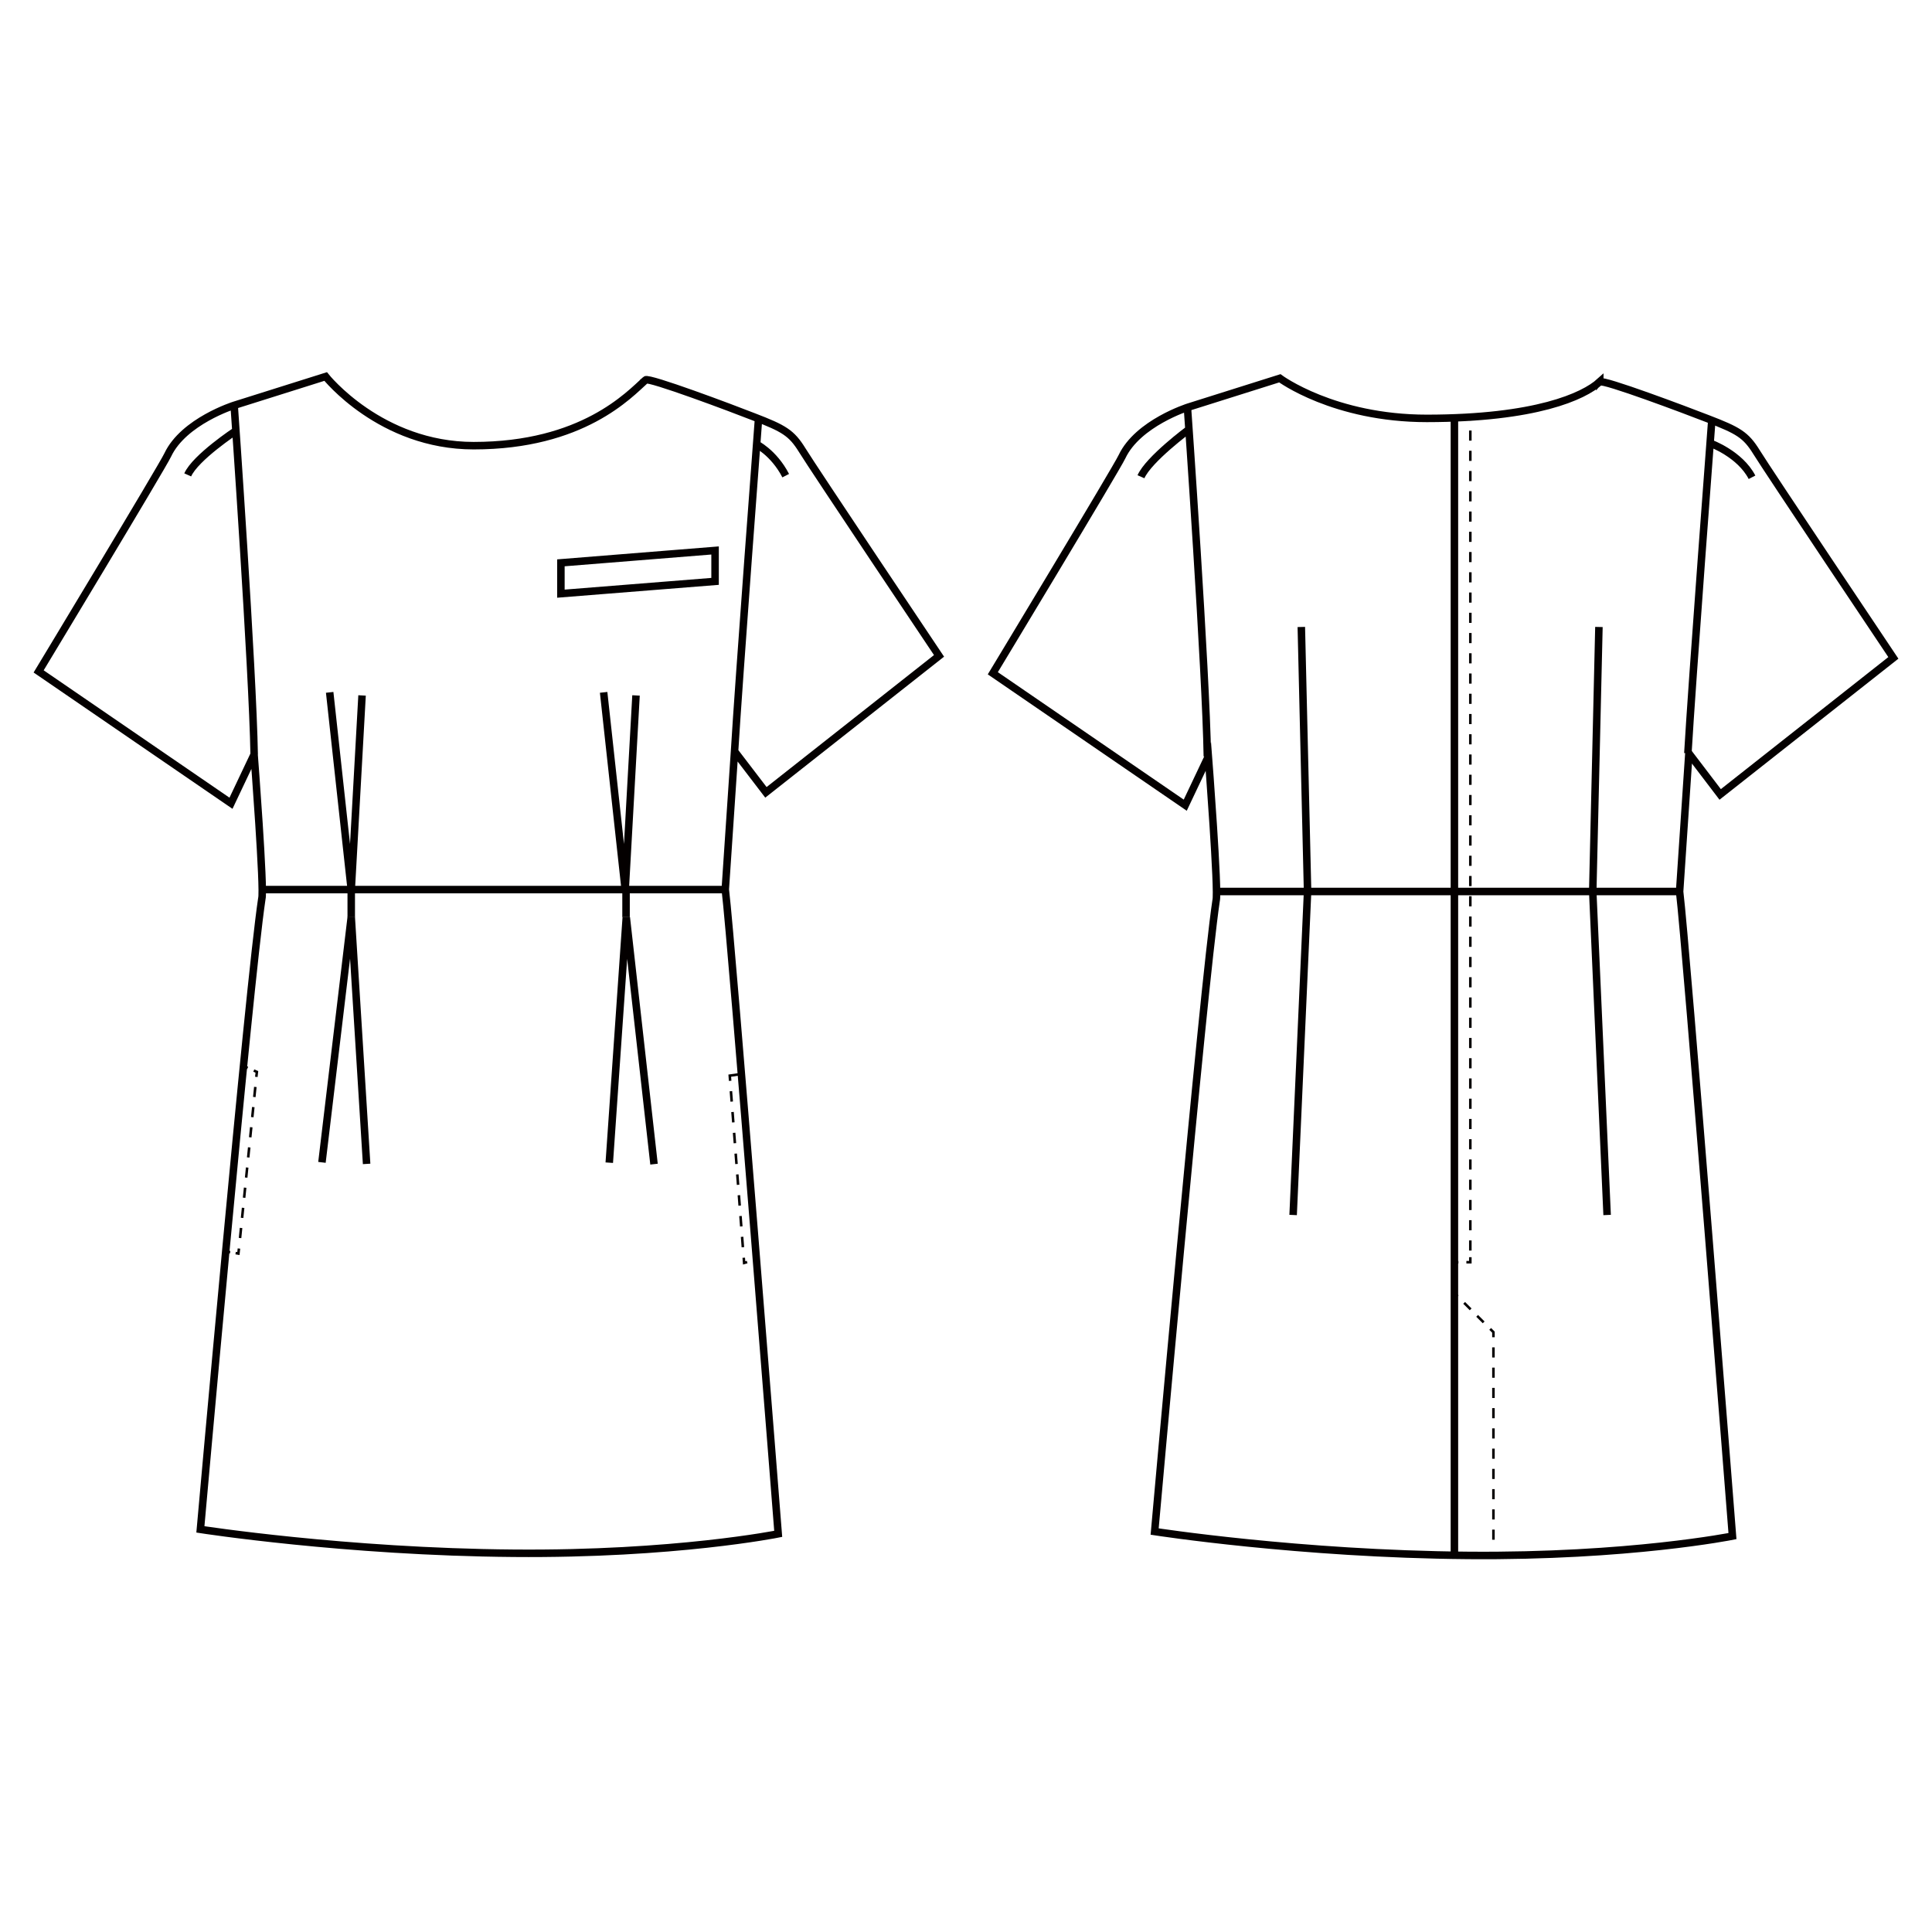 <?xml version="1.0" encoding="UTF-8"?>
<svg id="_レイヤー_1" data-name="レイヤー_1" xmlns="http://www.w3.org/2000/svg" version="1.1" viewBox="0 0 250 250">
  <!-- Generator: Adobe Illustrator 30.0.0, SVG Export Plug-In . SVG Version: 2.1.1 Build 123)  -->
  <defs>
    <style>
      .st0 {
        stroke-dasharray: 1.31 1.31;
      }

      .st0, .st1, .st2, .st3, .st4, .st5 {
        fill: none;
        stroke: #040000;
      }

      .st0, .st1, .st2, .st3, .st5 {
        stroke-width: .33px;
      }

      .st1 {
        stroke-dasharray: 1.19 1.19;
      }

      .st3 {
        stroke-dasharray: 1.31 1.31;
      }

      .st4 {
        stroke-width: .97px;
      }

      .st5 {
        stroke-dasharray: 1.35 1.35;
      }
    </style>
  </defs>
  <path class="st4" d="M34.35,115.11h59.51M97.76,57.41s2.35,1.12,3.91,4.14M30.53,55.74s-5.23,3.45-6.24,5.71M98.17,53.97s-2.6,34.5-3.12,43.27M30.3,52.45s2.4,34.19,2.59,45.19M207.01,49.4c-2.09,1.89-8.28,4.73-22.37,4.74-12.04,0-19.03-5.19-19.03-5.19l-11.83,3.73s-6.53,2.06-8.59,6.41c-.72,1.54-16.72,28.03-16.72,28.03l24.9,17.07,2.99-6.31s1.35,17.56,1,18.68c-1.72,11.58-7.95,81.62-7.95,81.62,0,0,18.78,2.92,40.55,3.09,20.85.18,34.22-2.5,34.22-2.5,0,0-5.98-76.38-6.84-83.4l1.2-17.89,4.05,5.32,22.41-17.67s-16.34-24.39-17.71-26.63c-1.38-2.23-2.36-2.8-6.26-4.3-2.82-1.1-13.61-5.16-14.02-4.78ZM83.53,49.17c-2.09,1.89-8.15,8.5-22.24,8.5-12.05,0-19.15-8.95-19.15-8.95l-11.84,3.73s-6.53,2.06-8.59,6.41c-.71,1.53-16.71,28.02-16.71,28.02l24.89,17.06,2.99-6.31s1.34,17.54,1,18.66c-1.73,11.58-7.95,81.61-7.95,81.61,0,0,18.77,2.92,40.55,3.09,20.85.18,34.22-2.51,34.22-2.51,0,0-5.99-76.36-6.85-83.39l1.2-17.87,4.06,5.31,22.4-17.66s-16.34-24.39-17.71-26.63c-1.38-2.23-2.36-2.8-6.26-4.3-2.8-1.1-13.6-5.16-14.02-4.78Z"/>
  <line class="st3" x1="33.04" y1="140.65" x2="30.99" y2="160.91"/>
  <path class="st2" d="M29.78,162.04l-.36-.06M30.92,161.56l-.07.65-.36-.06M32.84,138.53l.4.17-.07.65M31.66,138.02l.39.17"/>
  <line class="st5" x1="94.58" y1="141.2" x2="96.18" y2="162.07"/>
  <path class="st2" d="M97.46,163.08l.39-.11M96.24,162.75l.05.67.39-.11M95.61,139.02l-1.18.17.05.67"/>
  <path class="st4" d="M188.2,53.99v147.23M157.17,115.36h60.03M221.35,57.37s3.79,1.37,5.36,4.39M153.85,55.56s-5.21,3.86-6.21,6.13M221.52,54.2s-2.61,34.5-3.11,43.27M153.65,52.68s2.41,34.19,2.58,45.2M92.53,75.23l-19.95,1.59v-3.99l19.95-1.6v4ZM78.84,150.45l2.2-31.74,3.59,31.93M41.66,150.41l3.79-31.73,1.99,31.93M78.11,89.59l2.79,25.52,1.4-25.12M42.66,89.59l2.79,25.52,1.4-25.12"/>
  <line class="st0" x1="190.26" y1="55.71" x2="190.26" y2="162.03"/>
  <path class="st2" d="M188.72,163.33h-.52M190.26,162.68v.65h-.51M190.26,53.76v.65"/>
  <line class="st1" x1="189.46" y1="168.59" x2="192.41" y2="171.54"/>
  <line class="st3" x1="193.25" y1="174.35" x2="193.25" y2="199.95"/>
  <polyline class="st2" points="192.83 171.96 193.25 172.38 193.25 173.04"/>
  <line class="st2" x1="188.2" y1="167.32" x2="188.62" y2="167.74"/>
  <path class="st4" d="M81.01,118.68v-3.57M45.45,118.68v-3.57M206.9,81.13l-.8,34.24,1.86,41.85M168.39,81.13l.81,34.24-1.87,41.85"/>
</svg>